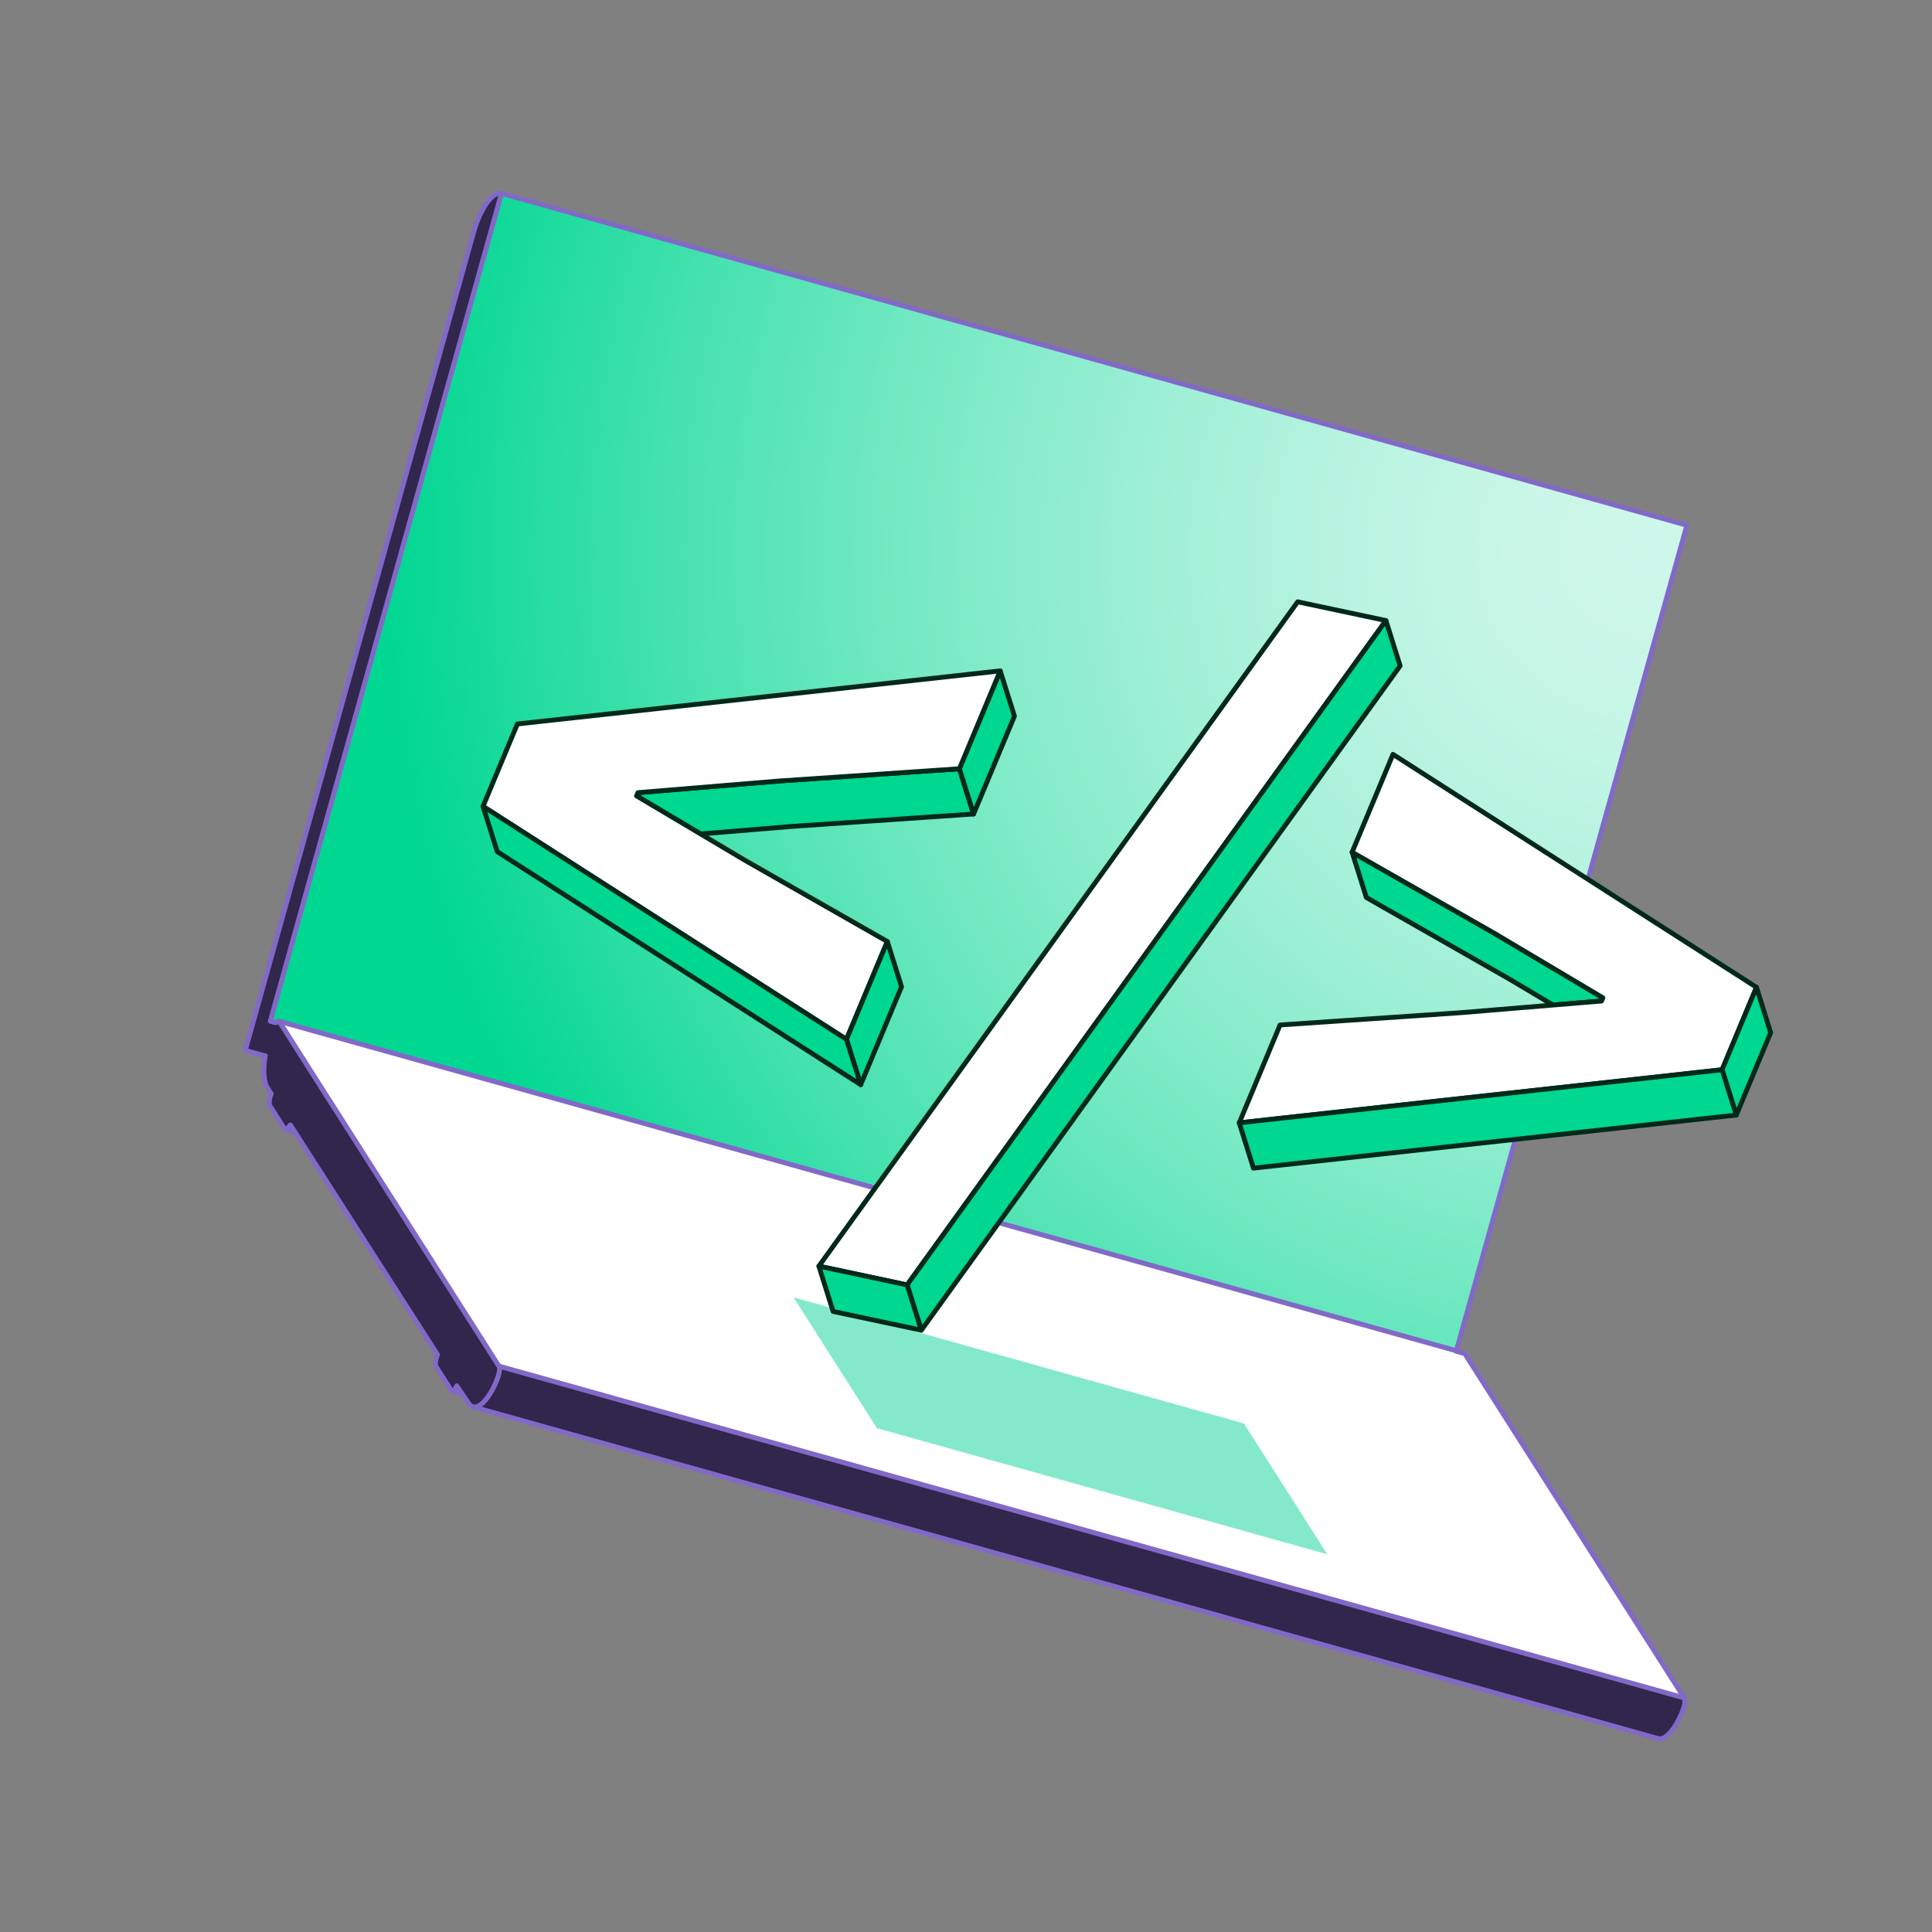 <?xml version="1.0" encoding="UTF-8"?> <svg xmlns="http://www.w3.org/2000/svg" xmlns:xlink="http://www.w3.org/1999/xlink" id="Artwork" viewBox="0 0 400 400"><rect x="0" y="0" width="400" height="400" fill="#808080" stroke="none"/><defs><style> .cls-1, .cls-2, .cls-3, .cls-4, .cls-5 { stroke-linejoin: round; } .cls-1, .cls-2, .cls-3, .cls-4, .cls-5, .cls-6 { stroke-linecap: round; } .cls-1, .cls-3, .cls-4, .cls-6 { stroke: #8269c8; } .cls-1, .cls-5 { fill: #fff; } .cls-2 { fill: #00d791; } .cls-2, .cls-5 { stroke: #00291a; stroke-width: 1px; } .cls-3 { fill: none; } .cls-7 { fill: #84e9cb; } .cls-4 { fill: #31264b; } .cls-6 { fill: url(#radial-gradient); stroke-miterlimit: 10; } </style><radialGradient id="radial-gradient" cx="42.19" cy="-5.18" fx="42.19" fy="-5.18" r="281.04" gradientTransform="translate(301.1 119.18) scale(.93)" gradientUnits="userSpaceOnUse"><stop offset="0" stop-color="#cef7ea"></stop><stop offset=".11" stop-color="#c8f6e7"></stop><stop offset=".25" stop-color="#b7f3e0"></stop><stop offset=".41" stop-color="#9befd4"></stop><stop offset=".59" stop-color="#75e9c3"></stop><stop offset=".78" stop-color="#44e1ae"></stop><stop offset=".97" stop-color="#09d895"></stop><stop offset="1" stop-color="#00d791"></stop></radialGradient></defs><g><line class="cls-3" x1="54.89" y1="218.59" x2="52.43" y2="217.91"></line><polygon class="cls-1" points="54.89 218.57 54.9 218.57 54.89 218.59 54.89 218.6 52.43 217.91 54.89 218.57"></polygon><polyline class="cls-1" points="56.79 211.67 55.95 211.44 103.82 40.04"></polyline><path class="cls-6" d="M349.24,108.75l-47.73,170.92L57.73,211.44h-.01c-.17-.1-.4.02-.63.32l-.31-.08-.84-.24L103.82,40.04l245.42,68.71Z"></path><line class="cls-3" x1="54.89" y1="218.59" x2="52.43" y2="217.91"></line><path class="cls-1" d="M303.26,280.26l-1.77-.49.03-.09,1.57.44c.07.02.12.06.17.14Z"></path><polygon class="cls-4" points="61.15 234.5 60.12 234.21 59.21 233.95 59.2 233.95 60.11 232.88 61.15 234.5"></polygon><polygon class="cls-1" points="95.67 288.55 95.66 288.55 94.55 286.91 95.67 288.55"></polygon><path class="cls-1" d="M348.71,351.56l-245.43-68.71-39.34-61.72v-.02s-5.78-9.06-5.78-9.06l-.32-.5s-.05-.07-.08-.09c0-.01-.01-.02-.02-.02l243.78,68.24-.03.09,1.77.49,45.45,71.3Z"></path><path class="cls-4" d="M343.31,359.95l-245.43-68.7c1.4.39,3.39-1.7,4.93-5.43.61-1.49.71-2.56.46-2.97l245.43,68.7c.26.4.16,1.47-.46,2.97-1.54,3.73-3.53,5.82-4.93,5.43Z"></path><path class="cls-4" d="M95.66,288.55l-2.07-.58s.05.01.07.01c.27,0,.61-.4.89-1.07l1.11,1.64Z"></path><path class="cls-4" d="M103.28,282.85c.26.4.15,1.48-.46,2.96-1.54,3.74-3.53,5.84-4.92,5.44-.34-.09-.65-.34-.9-.74l-1.32-1.96h-.01l-1.11-1.64c-.28.67-.63,1.07-.89,1.07-.09,0-.17-.05-.25-.15l-3.1-4.85c-.26-.4-.16-1.47.27-2.51l-29.43-45.96-1.04-1.62-.91,1.07s-.04,0-.05-.01c-.07-.01-.12-.06-.18-.14l-3.09-4.85c-.26-.4-.16-1.47.27-2.51l-.79-1.24c-.8-1.25-.92-3.75-.46-6.58h0s.01-.03.01-.03h-.01l-2.46-.67-1.67-.46,1.18-4.21L98.05,48.13c1.38-4.96,3.97-8.57,5.77-8.08l-47.87,171.39.84.24.31.08c.23-.3.45-.42.63-.32h.01s.02.01.02.02c.03.02.06.05.08.09l.32.5,5.77,9.06v.02s39.35,61.72,39.35,61.72Z"></path><path class="cls-4" d="M54.89,218.57h.01v.02s-.01-.01-.01-.02Z"></path><polygon class="cls-7" points="274.81 321.8 181.56 295.69 164.29 268.6 257.54 294.71 274.81 321.8"></polygon></g><g><polygon class="cls-5" points="132.41 165.15 131.79 164.79 132.08 164.11 132.41 165.15"></polygon><polygon class="cls-2" points="201.57 168.53 164.07 171.09 145.05 172.66 132.41 165.15 132.08 164.11 161.13 161.71 198.63 159.16 201.57 168.53"></polygon><polygon class="cls-2" points="210.03 148.27 201.57 168.53 198.63 159.16 207.08 138.9 210.03 148.27"></polygon><polygon class="cls-5" points="132.08 164.11 131.79 164.79 132.41 165.15 145.05 172.66 154.27 178.14 183.71 194.93 175.25 215.19 100 166.95 107.12 149.89 207.08 138.9 198.63 159.16 161.13 161.71 132.08 164.11"></polygon><polygon class="cls-2" points="186.65 204.3 178.2 224.57 175.25 215.19 183.71 194.93 186.65 204.3"></polygon><polygon class="cls-2" points="178.2 224.57 102.95 176.33 100 166.95 175.25 215.19 178.2 224.57"></polygon><polygon class="cls-5" points="286.94 128.48 187.81 266.03 169.54 262.14 268.67 124.6 286.94 128.48"></polygon><polygon class="cls-2" points="286.94 128.48 289.88 137.86 190.75 275.4 187.81 266.03 286.94 128.48"></polygon><polygon class="cls-2" points="187.81 266.03 190.75 275.4 172.48 271.52 169.54 262.14 187.81 266.03"></polygon><polygon class="cls-2" points="331.86 206.58 331.58 207.25 321.55 208.08 312.32 202.6 282.89 185.82 279.94 176.44 309.38 193.22 331.86 206.58"></polygon><polygon class="cls-5" points="363.66 204.41 356.54 221.48 256.57 232.47 265.02 212.21 302.53 209.66 321.55 208.08 331.58 207.25 331.86 206.58 309.38 193.22 279.94 176.44 288.4 156.18 363.66 204.41"></polygon><polygon class="cls-2" points="366.59 213.79 359.48 230.86 356.54 221.48 363.66 204.41 366.59 213.79"></polygon><polygon class="cls-2" points="359.48 230.86 259.51 241.85 256.57 232.47 356.54 221.48 359.48 230.86"></polygon></g></svg> 